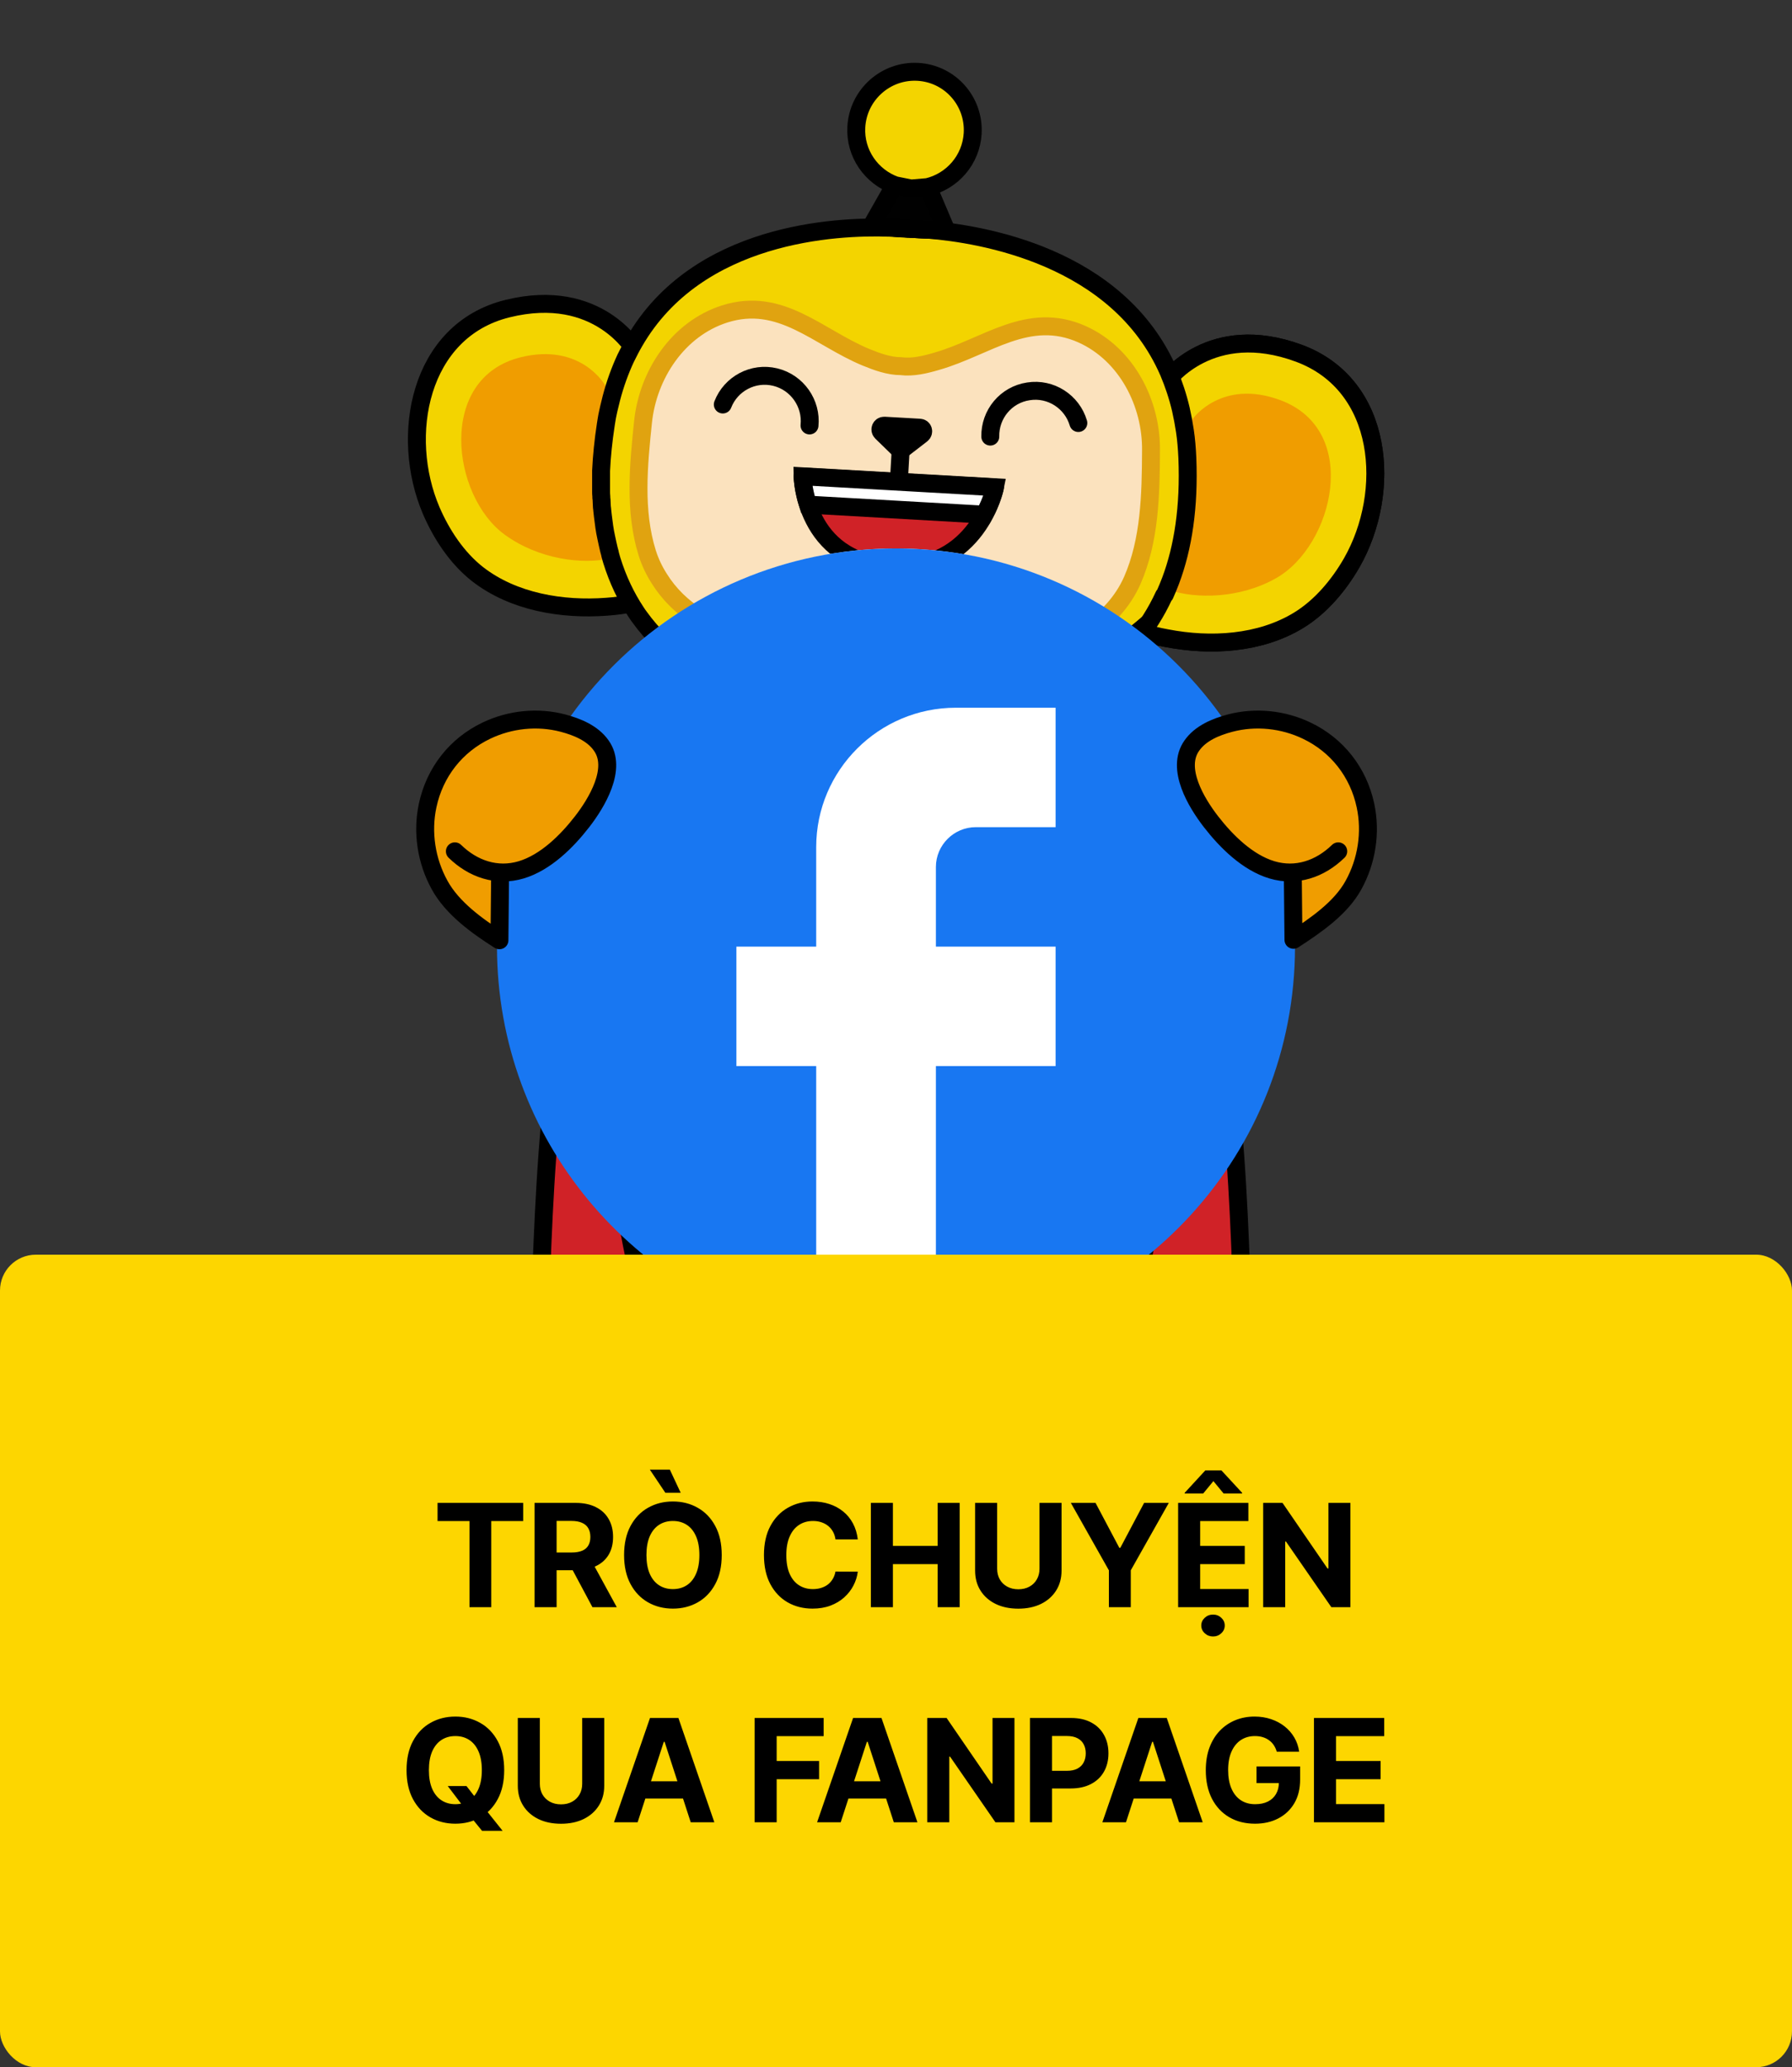 <svg width="300" height="346" viewBox="0 0 300 346" fill="none" xmlns="http://www.w3.org/2000/svg">
<rect x="0" y="0" width="300" height="346" fill="#333333" stroke="none"/>
<g clip-path="url(#clip0_706_1030)">
<g clip-path="url(#clip1_706_1030)">
<mask id="mask0_706_1030" style="mask-type:luminance" maskUnits="userSpaceOnUse" x="10" y="-15" width="280" height="280">
<path d="M289.94 -14.88H10.06V265H289.94V-14.88Z" fill="white"/>
</mask>
<g mask="url(#mask0_706_1030)">
<path d="M209.185 228.093C206.834 221.899 209.185 192.269 201.834 156.183C194.482 120.097 174.854 116.179 174.854 116.179H123.58C123.58 116.179 103.988 120.097 96.599 156.183C89.248 192.269 91.561 221.861 89.248 228.093H209.185Z" fill="#D02227"/>
</g>
<mask id="mask1_706_1030" style="mask-type:luminance" maskUnits="userSpaceOnUse" x="10" y="-15" width="280" height="280">
<path d="M289.94 -14.88H10.06V265H289.94V-14.88Z" fill="white"/>
</mask>
<g mask="url(#mask1_706_1030)">
<path d="M209.185 228.093C206.834 221.899 209.185 192.269 201.834 156.183C194.482 120.097 174.854 116.179 174.854 116.179H123.58C123.58 116.179 103.988 120.097 96.599 156.183C89.248 192.269 91.561 221.861 89.248 228.093H209.185Z" stroke="black" stroke-width="3" stroke-miterlimit="10" stroke-linejoin="round"/>
</g>
<mask id="mask2_706_1030" style="mask-type:luminance" maskUnits="userSpaceOnUse" x="10" y="-15" width="280" height="280">
<path d="M289.94 -14.88H10.06V265H289.94V-14.88Z" fill="white"/>
</mask>
<g mask="url(#mask2_706_1030)">
<path d="M176.234 116.813C178.958 117.036 181.085 120.246 182.466 122.261C184.369 125.06 185.937 128.082 187.206 131.18C193.736 147.375 194.93 165.101 194.296 182.379C194.296 182.454 194.296 182.566 194.296 182.64C194.221 184.767 194.109 186.857 194.035 188.984C193.549 200.963 191.161 212.643 188.213 224.249C187.691 226.302 187.168 228.13 186.646 229.772C185.899 232.123 185.228 234.026 184.668 235.444C183.959 237.198 182.28 238.355 180.376 238.355H157.837C155.859 238.355 154.18 236.862 153.956 234.922C153.844 233.877 153.695 232.683 153.508 231.302C153.247 229.212 150.373 196.298 150.373 196.298V196.261H147.351V196.298C147.351 196.298 144.925 224.025 144.328 230.183C144.291 230.742 144.216 231.116 144.216 231.302C144.029 232.683 143.88 233.877 143.768 234.922C143.544 236.9 141.865 238.355 139.887 238.355H117.31C115.407 238.355 113.69 237.198 113.019 235.444C112.459 234.026 111.787 232.123 111.041 229.772C110.929 229.362 110.78 228.951 110.668 228.541C110.295 227.235 109.884 225.816 109.474 224.249C105.816 209.919 102.756 195.813 102.98 180.961C103.242 164.877 103.876 147.786 110.817 132.971C113.952 126.291 118.766 116.85 125.147 116.215C125.147 116.178 176.234 116.813 176.234 116.813Z" fill="#F3D400"/>
</g>
<mask id="mask3_706_1030" style="mask-type:luminance" maskUnits="userSpaceOnUse" x="10" y="-15" width="280" height="280">
<path d="M289.94 -14.88H10.06V265H289.94V-14.88Z" fill="white"/>
</mask>
<g mask="url(#mask3_706_1030)">
<path d="M144.328 230.146C144.29 230.705 144.216 231.079 144.216 231.265C144.029 232.646 143.88 233.84 143.768 234.885C143.544 236.863 141.865 238.318 139.887 238.318H117.31C115.407 238.318 113.69 237.161 113.018 235.407C112.459 233.989 111.787 232.086 111.041 229.735C110.929 229.325 110.779 228.914 110.667 228.504C112.608 227.048 116.862 225.22 125.856 225.22C135.633 225.22 141.454 228.13 144.328 230.146Z" fill="#F09E00"/>
</g>
<mask id="mask4_706_1030" style="mask-type:luminance" maskUnits="userSpaceOnUse" x="10" y="-15" width="280" height="280">
<path d="M289.94 -14.88H10.06V265H289.94V-14.88Z" fill="white"/>
</mask>
<g mask="url(#mask4_706_1030)">
<path d="M153.508 230.146C153.545 230.705 153.62 231.079 153.62 231.265C153.806 232.646 153.956 233.84 154.068 234.885C154.291 236.863 155.971 238.318 157.949 238.318H180.526C182.429 238.318 184.145 237.161 184.817 235.407C185.377 233.989 186.049 232.086 186.795 229.735C186.907 229.325 187.056 228.914 187.168 228.504C185.228 227.048 180.973 225.22 171.98 225.22C162.165 225.22 156.381 228.13 153.508 230.146Z" fill="#F09E00"/>
</g>
<mask id="mask5_706_1030" style="mask-type:luminance" maskUnits="userSpaceOnUse" x="10" y="-15" width="280" height="280">
<path d="M289.94 -14.88H10.06V265H289.94V-14.88Z" fill="white"/>
</mask>
<g mask="url(#mask5_706_1030)">
<path d="M176.234 116.813C178.958 117.036 181.085 120.246 182.466 122.261C184.369 125.06 185.937 128.082 187.206 131.18C193.736 147.375 194.93 165.101 194.296 182.379C194.296 182.454 194.296 182.566 194.296 182.64C194.221 184.767 194.109 186.857 194.035 188.984C193.549 200.963 191.161 212.643 188.213 224.249C187.691 226.302 187.168 228.13 186.646 229.772C185.899 232.123 185.228 234.026 184.668 235.444C183.959 237.198 182.28 238.355 180.376 238.355H157.837C155.859 238.355 154.18 236.862 153.956 234.922C153.844 233.877 153.695 232.683 153.508 231.302C153.247 229.212 150.373 196.298 150.373 196.298V196.261H147.351V196.298C147.351 196.298 144.925 224.025 144.328 230.183C144.291 230.742 144.216 231.116 144.216 231.302C144.029 232.683 143.88 233.877 143.768 234.922C143.544 236.9 141.865 238.355 139.887 238.355H117.31C115.407 238.355 113.69 237.198 113.019 235.444C112.459 234.026 111.787 232.123 111.041 229.772C110.929 229.362 110.78 228.951 110.668 228.541C110.295 227.235 109.884 225.816 109.474 224.249C105.816 209.919 102.756 195.813 102.98 180.961C103.242 164.877 103.876 147.786 110.817 132.971C113.952 126.291 118.766 116.85 125.147 116.215C125.147 116.178 176.234 116.813 176.234 116.813Z" stroke="black" stroke-width="3" stroke-miterlimit="10" stroke-linecap="round" stroke-linejoin="round"/>
</g>
<mask id="mask6_706_1030" style="mask-type:luminance" maskUnits="userSpaceOnUse" x="10" y="-15" width="280" height="280">
<path d="M289.94 -14.88H10.06V265H289.94V-14.88Z" fill="white"/>
</mask>
<g mask="url(#mask6_706_1030)">
<path d="M156.792 134.353H140.932C136.715 134.353 133.245 137.786 133.245 142.04V157.9C133.245 162.117 136.678 165.587 140.932 165.587H156.792C161.009 165.587 164.479 162.154 164.479 157.9V142.04C164.479 137.823 161.009 134.353 156.792 134.353Z" fill="black"/>
</g>
<mask id="mask7_706_1030" style="mask-type:luminance" maskUnits="userSpaceOnUse" x="10" y="-15" width="280" height="280">
<path d="M289.94 -14.88H10.06V265H289.94V-14.88Z" fill="white"/>
</mask>
<g mask="url(#mask7_706_1030)">
<path d="M152.799 140.174C152.538 138.942 151.306 138.196 150.112 138.457L142.91 140.025C141.678 140.286 140.932 141.517 141.193 142.711L143.395 152.824L143.88 152.862C144.029 152.712 144.216 152.601 144.365 152.451C145.559 151.369 145.746 150.026 146.119 148.57C146.455 147.301 147.276 146.145 147.425 144.839C147.462 144.428 147.5 144.018 147.462 143.607C147.425 143.42 147.276 143.047 147.35 142.861C147.649 142.226 148.209 142.599 148.545 142.935C149.627 143.98 149.179 145.51 148.918 146.816C148.806 147.413 148.619 147.824 149.328 147.861C149.328 147.861 150.336 147.899 150.373 147.899C150.896 147.936 151.306 147.637 151.866 147.749C152.239 147.824 152.65 148.011 152.836 148.309C153.023 148.608 152.985 148.906 153.06 149.242C153.135 149.727 153.582 149.951 153.657 150.473C153.694 150.809 153.471 151.033 153.545 151.332C153.582 151.63 153.806 151.929 153.806 152.265C153.806 152.526 153.769 152.638 153.62 152.824C153.433 153.048 153.433 153.123 153.471 153.384C153.62 154.28 152.612 154.728 151.866 154.989C150.709 155.362 149.627 155.511 148.507 155.922L148.433 155.959C147.798 156.444 147.574 156.705 147.015 157.265L147.239 158.086L144.925 159.803C145.186 161.034 146.418 161.781 147.612 161.519L154.814 159.952C156.045 159.691 156.792 158.497 156.531 157.265L152.799 140.174Z" fill="#F9D800"/>
</g>
<mask id="mask8_706_1030" style="mask-type:luminance" maskUnits="userSpaceOnUse" x="10" y="-15" width="280" height="280">
<path d="M289.94 -14.88H10.06V265H289.94V-14.88Z" fill="white"/>
</mask>
<g mask="url(#mask8_706_1030)">
<path d="M151.679 159.28C151.642 159.616 151.344 159.877 151.008 159.84C150.672 159.802 150.411 159.504 150.448 159.168C150.485 158.832 150.784 158.571 151.12 158.608C151.455 158.645 151.717 158.944 151.679 159.28Z" fill="#232020"/>
</g>
<mask id="mask9_706_1030" style="mask-type:luminance" maskUnits="userSpaceOnUse" x="10" y="-15" width="280" height="280">
<path d="M289.94 -14.88H10.06V265H289.94V-14.88Z" fill="white"/>
</mask>
<g mask="url(#mask9_706_1030)">
<path d="M143.246 195.553C143.246 195.553 144.925 196.262 148.918 196.262C152.911 196.262 154.478 195.553 154.478 195.553" stroke="black" stroke-width="3" stroke-miterlimit="10" stroke-linecap="round" stroke-linejoin="round"/>
</g>
<mask id="mask10_706_1030" style="mask-type:luminance" maskUnits="userSpaceOnUse" x="10" y="-15" width="280" height="280">
<path d="M289.94 -14.88H10.06V265H289.94V-14.88Z" fill="white"/>
</mask>
<g mask="url(#mask10_706_1030)">
<path d="M190.9 105.692C192.318 106.177 193.811 106.551 195.303 106.812C202.618 108.23 210.902 107.782 217.395 103.826C221.127 101.55 224.15 97.93 226.314 94.161C233.031 82.369 231.8 64.419 217.433 59.12C202.655 53.672 195.378 63.71 195.378 63.71L196.348 87.407L190.9 105.692Z" fill="#F3D400"/>
</g>
<mask id="mask11_706_1030" style="mask-type:luminance" maskUnits="userSpaceOnUse" x="10" y="-15" width="280" height="280">
<path d="M289.94 -14.88H10.06V265H289.94V-14.88Z" fill="white"/>
</mask>
<g mask="url(#mask11_706_1030)">
<path d="M190.9 105.692C192.318 106.177 193.811 106.551 195.303 106.812C202.618 108.23 210.902 107.782 217.395 103.826C221.127 101.55 224.15 97.93 226.314 94.161C233.031 82.369 231.8 64.419 217.433 59.12C202.655 53.672 195.378 63.71 195.378 63.71L196.348 87.407L190.9 105.692Z" stroke="black" stroke-width="3" stroke-miterlimit="10" stroke-linecap="round" stroke-linejoin="round"/>
</g>
<mask id="mask12_706_1030" style="mask-type:luminance" maskUnits="userSpaceOnUse" x="10" y="-15" width="280" height="280">
<path d="M289.94 -14.88H10.06V265H289.94V-14.88Z" fill="white"/>
</mask>
<g mask="url(#mask12_706_1030)">
<path d="M190.9 105.692C192.318 106.177 193.811 106.551 195.303 106.812C202.618 108.23 210.902 107.782 217.395 103.826C221.127 101.55 224.15 97.93 226.314 94.161C233.031 82.369 231.8 64.419 217.433 59.12C202.655 53.672 195.378 63.71 195.378 63.71L196.348 87.407L190.9 105.692Z" fill="#F3D400"/>
</g>
<mask id="mask13_706_1030" style="mask-type:luminance" maskUnits="userSpaceOnUse" x="10" y="-15" width="280" height="280">
<path d="M289.94 -14.88H10.06V265H289.94V-14.88Z" fill="white"/>
</mask>
<g mask="url(#mask13_706_1030)">
<path d="M190.9 105.692C192.318 106.177 193.811 106.551 195.303 106.812C202.618 108.23 210.902 107.782 217.395 103.826C221.127 101.55 224.15 97.93 226.314 94.161C233.031 82.369 231.8 64.419 217.433 59.12C202.655 53.672 195.378 63.71 195.378 63.71L196.348 87.407L190.9 105.692Z" stroke="black" stroke-width="3" stroke-miterlimit="10" stroke-linecap="round" stroke-linejoin="round"/>
</g>
<mask id="mask14_706_1030" style="mask-type:luminance" maskUnits="userSpaceOnUse" x="10" y="-15" width="280" height="280">
<path d="M289.94 -14.88H10.06V265H289.94V-14.88Z" fill="white"/>
</mask>
<g mask="url(#mask14_706_1030)">
<path d="M193.699 95.766C193.288 97.147 194.259 98.267 195.639 98.715C200.155 100.282 207.581 100.207 213.626 96.774C223.217 91.363 227.956 71.995 214.298 66.957C204.595 63.375 199.781 69.98 199.781 69.98C199.781 69.98 197.393 72.742 198.587 77.481C199.632 81.66 195.602 89.348 193.699 95.766Z" fill="#F09D00"/>
</g>
<mask id="mask15_706_1030" style="mask-type:luminance" maskUnits="userSpaceOnUse" x="10" y="-15" width="280" height="280">
<path d="M289.94 -14.88H10.06V265H289.94V-14.88Z" fill="white"/>
</mask>
<g mask="url(#mask15_706_1030)">
<path d="M106.077 100.916C104.585 101.251 103.092 101.438 101.562 101.55C94.136 102.11 85.963 100.766 79.955 96.102C76.522 93.415 73.91 89.459 72.193 85.466C66.857 73.002 70.104 55.314 84.956 51.657C100.219 47.888 106.339 58.672 106.339 58.672L102.719 82.108L106.077 100.916Z" fill="#F3D400"/>
</g>
<mask id="mask16_706_1030" style="mask-type:luminance" maskUnits="userSpaceOnUse" x="10" y="-15" width="280" height="280">
<path d="M289.94 -14.88H10.06V265H289.94V-14.88Z" fill="white"/>
</mask>
<g mask="url(#mask16_706_1030)">
<path d="M106.077 100.916C104.585 101.251 103.092 101.438 101.562 101.55C94.136 102.11 85.963 100.766 79.955 96.102C76.522 93.415 73.91 89.459 72.193 85.466C66.857 73.002 70.104 55.314 84.956 51.657C100.219 47.888 106.339 58.672 106.339 58.672L102.719 82.108L106.077 100.916Z" stroke="black" stroke-width="3" stroke-miterlimit="10" stroke-linecap="round" stroke-linejoin="round"/>
</g>
<mask id="mask17_706_1030" style="mask-type:luminance" maskUnits="userSpaceOnUse" x="10" y="-15" width="280" height="280">
<path d="M289.94 -14.88H10.06V265H289.94V-14.88Z" fill="white"/>
</mask>
<g mask="url(#mask17_706_1030)">
<path d="M104.398 90.728C104.66 92.146 103.54 93.117 102.159 93.452C97.495 94.535 90.143 93.602 84.508 89.497C75.59 83.041 73.089 63.263 87.195 59.792C97.234 57.329 101.264 64.419 101.264 64.419C101.264 64.419 103.316 67.442 101.637 71.995C100.107 76.025 103.242 84.123 104.398 90.728Z" fill="#F09D00"/>
</g>
<mask id="mask18_706_1030" style="mask-type:luminance" maskUnits="userSpaceOnUse" x="10" y="-15" width="280" height="280">
<path d="M289.94 -14.88H10.06V265H289.94V-14.88Z" fill="white"/>
</mask>
<g mask="url(#mask18_706_1030)">
<path d="M198.774 76.585C198.699 75.018 198.587 73.525 198.363 72.07C197.841 68.413 196.908 65.166 195.639 62.255C187.168 42.776 164.106 39.156 155.449 38.447H155.411L152.314 38.298H152.277C152.202 38.298 152.127 38.298 152.127 38.298C152.127 38.298 152.09 38.298 152.053 38.298H152.015L148.918 38.111H148.769C140.111 37.812 116.788 38.857 106.19 57.218C105.667 58.113 105.219 59.009 104.734 59.979C103.801 61.994 102.98 64.233 102.346 66.659C102.197 67.219 102.085 67.778 101.936 68.338C101.898 68.562 101.824 68.786 101.786 69.01C101.674 69.458 101.6 69.943 101.525 70.391C101.488 70.614 101.45 70.876 101.413 71.1C101.003 73.786 100.741 76.361 100.629 78.787C100.629 78.974 100.629 79.16 100.629 79.347C100.629 79.571 100.629 79.794 100.629 79.981C100.629 80.018 100.629 80.056 100.629 80.093C100.629 80.392 100.629 80.69 100.629 80.951C100.629 81.362 100.629 81.772 100.629 82.183C100.629 82.481 100.629 82.78 100.667 83.078C100.667 83.265 100.667 83.414 100.704 83.601C100.704 83.862 100.741 84.123 100.741 84.422C100.741 84.72 100.779 85.019 100.816 85.28C100.816 85.317 100.816 85.317 100.816 85.355C100.853 85.691 100.891 86.026 100.928 86.362C101.077 87.594 101.226 88.788 101.488 89.945C101.525 90.131 101.562 90.281 101.6 90.467C101.637 90.654 101.674 90.803 101.712 90.99C101.786 91.326 101.861 91.624 101.936 91.96C101.936 91.997 101.973 92.035 101.973 92.109C102.047 92.37 102.122 92.594 102.159 92.856C102.234 93.191 102.346 93.49 102.421 93.788C103.428 97.035 104.809 99.909 106.488 102.446C106.675 102.745 106.861 103.006 107.085 103.304C111.302 109.126 117.236 113.156 123.915 115.843C126.528 116.888 129.214 117.746 131.976 118.418C137.051 119.649 142.35 120.321 147.425 120.62C152.612 120.918 157.986 120.844 163.285 120.135C164.853 119.948 166.42 119.687 167.95 119.351C168.622 119.202 169.293 119.052 169.928 118.903C170.301 118.828 170.637 118.716 171.01 118.605C178.175 116.664 184.743 113.268 189.669 107.708C189.818 107.521 189.967 107.372 190.116 107.185C192.467 104.424 194.408 101.14 195.863 97.296C198.065 91.587 199.11 84.795 198.774 76.585Z" fill="#F3D400"/>
</g>
<mask id="mask19_706_1030" style="mask-type:luminance" maskUnits="userSpaceOnUse" x="10" y="-15" width="280" height="280">
<path d="M289.94 -14.88H10.06V265H289.94V-14.88Z" fill="white"/>
</mask>
<g mask="url(#mask19_706_1030)">
<path d="M195.005 99.535C195.341 98.789 195.677 97.968 195.975 97.184C198.065 91.624 199.11 84.832 198.774 76.623C198.699 75.055 198.587 73.562 198.363 72.107C198.177 70.876 197.953 69.681 197.692 68.525C197.169 66.286 196.46 64.196 195.639 62.255C187.168 42.776 164.106 39.156 155.449 38.447H155.411L152.314 38.298H152.277C152.202 38.298 152.127 38.298 152.127 38.298C152.127 38.298 152.09 38.298 152.053 38.298H152.015L148.918 38.111H148.769C140.111 37.812 116.788 38.857 106.19 57.218C105.667 58.113 105.219 59.009 104.734 59.979C103.801 61.994 102.98 64.233 102.346 66.659C102.197 67.219 102.085 67.778 101.936 68.338C101.898 68.562 101.824 68.786 101.786 69.01C101.674 69.458 101.6 69.943 101.525 70.391C101.488 70.614 101.45 70.876 101.413 71.1C101.003 73.786 100.741 76.361 100.629 78.787C100.629 78.974 100.629 79.16 100.629 79.347C100.629 79.571 100.629 79.794 100.629 79.981C100.629 80.018 100.629 80.056 100.629 80.093C100.629 80.392 100.629 80.69 100.629 80.951C100.629 81.362 100.629 81.772 100.629 82.183C100.629 82.481 100.629 82.78 100.667 83.078C100.667 83.265 100.667 83.414 100.704 83.601C100.704 83.862 100.741 84.161 100.741 84.422C100.741 84.72 100.779 85.019 100.816 85.28C100.816 85.317 100.816 85.317 100.816 85.355C100.853 85.691 100.891 86.026 100.928 86.362C101.077 87.594 101.226 88.788 101.488 89.945C101.525 90.131 101.562 90.281 101.6 90.467C101.637 90.654 101.674 90.803 101.712 90.99C101.786 91.326 101.861 91.624 101.936 91.96C101.936 91.997 101.973 92.035 101.973 92.109C102.047 92.37 102.122 92.594 102.159 92.856C102.234 93.191 102.346 93.49 102.421 93.788C103.428 97.035 104.809 99.909 106.488 102.446C106.675 102.745 106.861 103.006 107.085 103.304C111.302 109.126 117.236 113.156 123.915 115.843C126.528 116.888 129.214 117.746 131.976 118.418C137.051 119.649 142.35 120.321 147.425 120.62C152.612 120.918 157.986 120.844 163.285 120.135C164.853 119.948 166.42 119.687 167.95 119.351C168.622 119.202 169.293 119.052 169.928 118.903C170.301 118.828 170.674 118.716 171.01 118.605C178.175 116.664 184.743 113.268 189.669 107.708C189.818 107.521 189.967 107.372 190.116 107.185C191.945 105.021 193.55 102.521 194.856 99.685" stroke="black" stroke-width="3" stroke-miterlimit="10" stroke-linecap="round" stroke-linejoin="round"/>
</g>
<mask id="mask20_706_1030" style="mask-type:luminance" maskUnits="userSpaceOnUse" x="10" y="-15" width="280" height="280">
<path d="M289.94 -14.88H10.06V265H289.94V-14.88Z" fill="white"/>
</mask>
<g mask="url(#mask20_706_1030)">
<path d="M189.557 97.147C186.385 104.312 178.623 109.051 170.749 108.715C162.39 108.342 156.941 100.505 148.657 100.02C140.41 99.573 134.103 106.737 125.744 106.178C119.475 105.73 113.653 102.11 110.369 96.848C109.511 95.505 108.839 94.087 108.354 92.557C106.152 85.541 106.899 77.854 107.645 70.652C108.466 62.703 113.504 55.053 121.303 52.553C130.707 49.567 136.939 56.471 144.962 59.792C146.791 60.539 148.806 61.285 150.821 61.285C152.799 61.546 154.926 61.024 156.829 60.464C165.188 58.076 172.129 51.918 181.16 55.949C188.624 59.307 192.803 67.517 192.691 75.466C192.654 82.742 192.505 90.43 189.557 97.147Z" fill="#FBE2BE"/>
</g>
<mask id="mask21_706_1030" style="mask-type:luminance" maskUnits="userSpaceOnUse" x="10" y="-15" width="280" height="280">
<path d="M289.94 -14.88H10.06V265H289.94V-14.88Z" fill="white"/>
</mask>
<g mask="url(#mask21_706_1030)">
<path d="M189.557 97.147C186.385 104.312 178.623 109.051 170.749 108.715C162.39 108.342 156.941 100.505 148.657 100.02C140.41 99.573 134.103 106.737 125.744 106.178C119.475 105.73 113.653 102.11 110.369 96.848C109.511 95.505 108.839 94.087 108.354 92.557C106.152 85.541 106.899 77.854 107.645 70.652C108.466 62.703 113.504 55.053 121.303 52.553C130.707 49.567 136.939 56.471 144.962 59.792C146.791 60.539 148.806 61.285 150.821 61.285C152.799 61.546 154.926 61.024 156.829 60.464C165.188 58.076 172.129 51.918 181.16 55.949C188.624 59.307 192.803 67.517 192.691 75.466C192.654 82.742 192.505 90.43 189.557 97.147Z" stroke="#E0A310" stroke-width="3" stroke-miterlimit="10" stroke-linecap="round" stroke-linejoin="round"/>
</g>
<mask id="mask22_706_1030" style="mask-type:luminance" maskUnits="userSpaceOnUse" x="10" y="-15" width="280" height="280">
<path d="M289.94 -14.88H10.06V265H289.94V-14.88Z" fill="white"/>
</mask>
<g mask="url(#mask22_706_1030)">
<path d="M152.052 38.26L148.955 38.073C150.634 38.148 151.754 38.26 152.052 38.26Z" stroke="black" stroke-width="3" stroke-miterlimit="10"/>
</g>
<mask id="mask23_706_1030" style="mask-type:luminance" maskUnits="userSpaceOnUse" x="10" y="-15" width="280" height="280">
<path d="M289.94 -14.88H10.06V265H289.94V-14.88Z" fill="white"/>
</mask>
<g mask="url(#mask23_706_1030)">
<path d="M155.411 38.446L152.314 38.297C152.724 38.297 153.807 38.297 155.411 38.446Z" stroke="black" stroke-width="3" stroke-miterlimit="10"/>
</g>
<mask id="mask24_706_1030" style="mask-type:luminance" maskUnits="userSpaceOnUse" x="10" y="-15" width="280" height="280">
<path d="M289.94 -14.88H10.06V265H289.94V-14.88Z" fill="white"/>
</mask>
<g mask="url(#mask24_706_1030)">
<path d="M162.837 22.326C162.576 26.766 159.404 30.349 155.262 31.319L152.612 31.543H152.5L149.888 31.02C145.895 29.602 143.096 25.684 143.358 21.243C143.656 15.87 148.284 11.727 153.657 12.026C159.031 12.325 163.136 16.915 162.837 22.326Z" fill="#F3D400"/>
</g>
<mask id="mask25_706_1030" style="mask-type:luminance" maskUnits="userSpaceOnUse" x="10" y="-15" width="280" height="280">
<path d="M289.94 -14.88H10.06V265H289.94V-14.88Z" fill="white"/>
</mask>
<g mask="url(#mask25_706_1030)">
<path d="M149.851 30.983L152.463 31.506C151.567 31.468 150.672 31.282 149.851 30.983Z" stroke="black" stroke-width="3" stroke-miterlimit="10"/>
</g>
<mask id="mask26_706_1030" style="mask-type:luminance" maskUnits="userSpaceOnUse" x="10" y="-15" width="280" height="280">
<path d="M289.94 -14.88H10.06V265H289.94V-14.88Z" fill="white"/>
</mask>
<g mask="url(#mask26_706_1030)">
<path d="M155.225 31.281C154.366 31.468 153.471 31.543 152.575 31.505L155.225 31.281Z" stroke="black" stroke-width="3" stroke-miterlimit="10"/>
</g>
<mask id="mask27_706_1030" style="mask-type:luminance" maskUnits="userSpaceOnUse" x="10" y="-15" width="280" height="280">
<path d="M289.94 -14.88H10.06V265H289.94V-14.88Z" fill="white"/>
</mask>
<g mask="url(#mask27_706_1030)">
<path d="M158.434 38.596L155.486 38.447H155.411L152.314 38.298L152.053 38.26L148.955 38.074H148.843L145.858 37.887L149.776 30.983H149.851L152.463 31.506H152.575L155.225 31.282H155.262H155.337L158.434 38.596Z" fill="#010101"/>
</g>
<mask id="mask28_706_1030" style="mask-type:luminance" maskUnits="userSpaceOnUse" x="10" y="-15" width="280" height="280">
<path d="M289.94 -14.88H10.06V265H289.94V-14.88Z" fill="white"/>
</mask>
<g mask="url(#mask28_706_1030)">
<path d="M158.434 38.596L155.486 38.447H155.411L152.314 38.298L152.053 38.26L148.955 38.074H148.843L145.858 37.887L149.776 30.983H149.851L152.463 31.506H152.575L155.225 31.282H155.262H155.337L158.434 38.596Z" stroke="black" stroke-width="3" stroke-miterlimit="10"/>
</g>
<mask id="mask29_706_1030" style="mask-type:luminance" maskUnits="userSpaceOnUse" x="10" y="-15" width="280" height="280">
<path d="M289.94 -14.88H10.06V265H289.94V-14.88Z" fill="white"/>
</mask>
<g mask="url(#mask29_706_1030)">
<path d="M162.837 22.326C162.576 26.766 159.404 30.349 155.262 31.319L152.612 31.543H152.5L149.888 31.02C145.895 29.602 143.096 25.684 143.358 21.243C143.656 15.87 148.284 11.727 153.657 12.026C159.031 12.325 163.136 16.915 162.837 22.326Z" fill="#F3D400"/>
</g>
<mask id="mask30_706_1030" style="mask-type:luminance" maskUnits="userSpaceOnUse" x="10" y="-15" width="280" height="280">
<path d="M289.94 -14.88H10.06V265H289.94V-14.88Z" fill="white"/>
</mask>
<g mask="url(#mask30_706_1030)">
<path d="M162.837 22.326C162.576 26.766 159.404 30.349 155.262 31.319L152.612 31.543H152.5L149.888 31.02C145.895 29.602 143.096 25.684 143.358 21.243C143.656 15.87 148.284 11.727 153.657 12.026C159.031 12.325 163.136 16.915 162.837 22.326Z" stroke="black" stroke-width="3" stroke-miterlimit="10" stroke-linecap="round" stroke-linejoin="round"/>
</g>
<mask id="mask31_706_1030" style="mask-type:luminance" maskUnits="userSpaceOnUse" x="10" y="-15" width="280" height="280">
<path d="M289.94 -14.88H10.06V265H289.94V-14.88Z" fill="white"/>
</mask>
<g mask="url(#mask31_706_1030)">
<path d="M155.635 112.521C155.523 113.379 155.038 114.088 154.404 114.574C153.769 115.059 152.948 115.283 152.09 115.171L144.141 114.051C142.425 113.79 141.231 112.223 141.492 110.506C141.604 109.648 142.089 108.939 142.723 108.454C143.358 107.968 144.179 107.745 145.037 107.856L152.986 108.976C154.702 109.2 155.896 110.805 155.635 112.521Z" fill="black"/>
</g>
<mask id="mask32_706_1030" style="mask-type:luminance" maskUnits="userSpaceOnUse" x="10" y="-15" width="280" height="280">
<path d="M289.94 -14.88H10.06V265H289.94V-14.88Z" fill="white"/>
</mask>
<g mask="url(#mask32_706_1030)">
<path d="M150.485 112.074C150.485 112.074 165.3 114.164 169.89 113.828C174.48 113.492 180.75 114.238 192.281 104.274" stroke="black" stroke-width="3" stroke-miterlimit="10" stroke-linecap="round" stroke-linejoin="round"/>
</g>
<mask id="mask33_706_1030" style="mask-type:luminance" maskUnits="userSpaceOnUse" x="10" y="-15" width="280" height="280">
<path d="M289.94 -14.88H10.06V265H289.94V-14.88Z" fill="white"/>
</mask>
<g mask="url(#mask33_706_1030)">
<path d="M154.292 72.704L151.194 75.092C150.933 75.279 150.597 75.279 150.373 75.055L147.574 72.331C147.164 71.92 147.463 71.211 148.06 71.249L153.956 71.584C154.553 71.584 154.777 72.331 154.292 72.704Z" fill="black"/>
</g>
<mask id="mask34_706_1030" style="mask-type:luminance" maskUnits="userSpaceOnUse" x="10" y="-15" width="280" height="280">
<path d="M289.94 -14.88H10.06V265H289.94V-14.88Z" fill="white"/>
</mask>
<g mask="url(#mask34_706_1030)">
<path d="M154.292 72.704L151.194 75.092C150.933 75.279 150.597 75.279 150.373 75.055L147.574 72.331C147.164 71.92 147.463 71.211 148.06 71.249L153.956 71.584C154.553 71.584 154.777 72.331 154.292 72.704Z" stroke="black" stroke-width="3" stroke-miterlimit="10"/>
</g>
<mask id="mask35_706_1030" style="mask-type:luminance" maskUnits="userSpaceOnUse" x="10" y="-15" width="280" height="280">
<path d="M289.94 -14.88H10.06V265H289.94V-14.88Z" fill="white"/>
</mask>
<g mask="url(#mask35_706_1030)">
<path d="M150.784 75.241L150.261 84.384" stroke="black" stroke-width="3" stroke-miterlimit="10" stroke-linecap="round"/>
</g>
<mask id="mask36_706_1030" style="mask-type:luminance" maskUnits="userSpaceOnUse" x="10" y="-15" width="280" height="280">
<path d="M289.94 -14.88H10.06V265H289.94V-14.88Z" fill="white"/>
</mask>
<g mask="url(#mask36_706_1030)">
<path d="M121.004 67.704C122.348 64.233 126.08 62.218 129.774 63.114C133.468 64.009 135.894 67.517 135.521 71.212" stroke="black" stroke-width="3" stroke-miterlimit="10" stroke-linecap="round"/>
</g>
<mask id="mask37_706_1030" style="mask-type:luminance" maskUnits="userSpaceOnUse" x="10" y="-15" width="280" height="280">
<path d="M289.94 -14.88H10.06V265H289.94V-14.88Z" fill="white"/>
</mask>
<g mask="url(#mask37_706_1030)">
<path d="M165.785 73.077C165.711 69.346 168.397 66.061 172.166 65.502C175.936 64.905 179.481 67.256 180.526 70.801" stroke="black" stroke-width="3" stroke-miterlimit="10" stroke-linecap="round"/>
</g>
<mask id="mask38_706_1030" style="mask-type:luminance" maskUnits="userSpaceOnUse" x="10" y="-15" width="280" height="280">
<path d="M289.94 -14.88H10.06V265H289.94V-14.88Z" fill="white"/>
</mask>
<g mask="url(#mask38_706_1030)">
<path d="M134.364 79.757L166.569 81.585C166.569 81.585 163.696 95.654 149.142 94.833C134.625 93.975 134.364 79.757 134.364 79.757Z" fill="#D02227"/>
</g>
<mask id="mask39_706_1030" style="mask-type:luminance" maskUnits="userSpaceOnUse" x="10" y="-15" width="280" height="280">
<path d="M289.94 -14.88H10.06V265H289.94V-14.88Z" fill="white"/>
</mask>
<g mask="url(#mask39_706_1030)">
<path d="M134.364 79.757L166.569 81.585C166.569 81.585 163.696 95.654 149.142 94.833C134.625 93.975 134.364 79.757 134.364 79.757Z" stroke="black" stroke-width="3" stroke-miterlimit="10" stroke-linejoin="round"/>
</g>
<mask id="mask40_706_1030" style="mask-type:luminance" maskUnits="userSpaceOnUse" x="10" y="-15" width="280" height="280">
<path d="M289.94 -14.88H10.06V265H289.94V-14.88Z" fill="white"/>
</mask>
<g mask="url(#mask40_706_1030)">
<path d="M166.569 81.548C166.569 81.548 166.159 83.638 164.778 86.138L135.26 84.459C134.402 81.809 134.364 79.72 134.364 79.72L166.569 81.548Z" fill="white"/>
</g>
<mask id="mask41_706_1030" style="mask-type:luminance" maskUnits="userSpaceOnUse" x="10" y="-15" width="280" height="280">
<path d="M289.94 -14.88H10.06V265H289.94V-14.88Z" fill="white"/>
</mask>
<g mask="url(#mask41_706_1030)">
<path d="M166.569 81.548C166.569 81.548 166.159 83.638 164.778 86.138L135.26 84.459C134.402 81.809 134.364 79.72 134.364 79.72L166.569 81.548Z" stroke="black" stroke-width="3" stroke-miterlimit="10" stroke-linecap="round"/>
</g>
<circle cx="150" cy="158.273" r="66.477" fill="white"/>
<path d="M216.798 158.439C216.798 121.652 186.873 91.796 150 91.796C113.128 91.796 83.202 121.652 83.202 158.439C83.202 190.695 106.181 217.552 136.641 223.75V178.432H123.281V158.439H136.641V141.779C136.641 128.916 147.128 118.453 160.02 118.453H176.719V138.446H163.36C159.686 138.446 156.68 141.445 156.68 145.111V158.439H176.719V178.432H156.68V224.75C190.413 221.418 216.798 193.027 216.798 158.439Z" fill="#1877F2"/>
<mask id="mask42_706_1030" style="mask-type:luminance" maskUnits="userSpaceOnUse" x="10" y="-15" width="280" height="280">
<path d="M289.94 -14.88H10.06V265H289.94V-14.88Z" fill="white"/>
</mask>
<g mask="url(#mask42_706_1030)">
<path d="M76.149 142.487C79.172 145.435 83.165 146.816 87.269 145.584C91.337 144.353 94.882 140.845 97.457 137.524C99.883 134.389 103.391 128.642 100.666 124.799C99.211 122.709 96.636 121.664 94.248 121.03C89.994 119.91 85.366 120.395 81.411 122.298C76.335 124.724 72.79 129.239 71.596 134.8C70.626 139.315 71.372 144.129 73.611 148.159C75.738 152.04 79.955 155.063 83.612 157.377L83.724 146.181" fill="#F09D00"/>
</g>
<mask id="mask43_706_1030" style="mask-type:luminance" maskUnits="userSpaceOnUse" x="10" y="-15" width="280" height="280">
<path d="M289.94 -14.88H10.06V265H289.94V-14.88Z" fill="white"/>
</mask>
<g mask="url(#mask43_706_1030)">
<path d="M76.149 142.487C79.172 145.435 83.165 146.816 87.269 145.584C91.337 144.353 94.882 140.845 97.457 137.524C99.883 134.389 103.391 128.642 100.666 124.799C99.211 122.709 96.636 121.664 94.248 121.03C89.994 119.91 85.366 120.395 81.411 122.298C76.335 124.724 72.79 129.239 71.596 134.8C70.626 139.315 71.372 144.129 73.611 148.159C75.738 152.04 79.955 155.063 83.612 157.377L83.724 146.181" stroke="black" stroke-width="3" stroke-miterlimit="10" stroke-linecap="round" stroke-linejoin="round"/>
</g>
<mask id="mask44_706_1030" style="mask-type:luminance" maskUnits="userSpaceOnUse" x="10" y="-15" width="280" height="280">
<path d="M289.94 -14.88H10.06V265H289.94V-14.88Z" fill="white"/>
</mask>
<g mask="url(#mask44_706_1030)">
<path d="M224.038 142.487C221.015 145.435 217.022 146.816 212.917 145.584C208.849 144.353 205.304 140.845 202.729 137.524C200.304 134.389 196.796 128.642 199.52 124.799C200.976 122.709 203.55 121.664 205.939 121.03C210.193 119.91 214.82 120.395 218.776 122.298C223.851 124.724 227.396 129.239 228.59 134.8C229.561 139.315 228.814 144.129 226.575 148.159C224.448 152.04 220.157 154.951 216.537 157.302L216.425 146.032" fill="#F09D00"/>
</g>
<mask id="mask45_706_1030" style="mask-type:luminance" maskUnits="userSpaceOnUse" x="10" y="-15" width="280" height="280">
<path d="M289.94 -14.88H10.06V265H289.94V-14.88Z" fill="white"/>
</mask>
<g mask="url(#mask45_706_1030)">
<path d="M224.038 142.487C221.015 145.435 217.022 146.816 212.917 145.584C208.849 144.353 205.304 140.845 202.729 137.524C200.304 134.389 196.796 128.642 199.52 124.799C200.976 122.709 203.55 121.664 205.939 121.03C210.193 119.91 214.82 120.395 218.776 122.298C223.851 124.724 227.396 129.239 228.59 134.8C229.561 139.315 228.814 144.129 226.575 148.159C224.448 152.04 220.157 154.951 216.537 157.302L216.425 146.032" stroke="black" stroke-width="3" stroke-miterlimit="10" stroke-linecap="round" stroke-linejoin="round"/>
</g>
</g>
<rect y="210" width="300" height="136" rx="6" fill="#FDD600"/>
<path d="M73.252 254.588V251.545H87.587V254.588H82.243V269H78.596V254.588H73.252ZM89.492 269V251.545H96.378C97.697 251.545 98.822 251.781 99.753 252.253C100.691 252.719 101.404 253.381 101.893 254.239C102.387 255.091 102.634 256.094 102.634 257.247C102.634 258.406 102.384 259.403 101.884 260.239C101.384 261.068 100.66 261.705 99.711 262.148C98.767 262.591 97.626 262.812 96.285 262.812H91.674V259.847H95.688C96.392 259.847 96.978 259.75 97.444 259.557C97.91 259.364 98.256 259.074 98.483 258.688C98.716 258.301 98.833 257.821 98.833 257.247C98.833 256.668 98.716 256.179 98.483 255.781C98.256 255.384 97.907 255.082 97.435 254.878C96.969 254.668 96.381 254.562 95.671 254.562H93.182V269H89.492ZM98.918 261.057L103.256 269H99.182L94.938 261.057H98.918ZM120.826 260.273C120.826 262.176 120.465 263.795 119.743 265.131C119.027 266.466 118.05 267.486 116.812 268.19C115.579 268.889 114.192 269.239 112.652 269.239C111.101 269.239 109.709 268.886 108.476 268.182C107.243 267.477 106.269 266.457 105.553 265.122C104.837 263.787 104.479 262.17 104.479 260.273C104.479 258.369 104.837 256.75 105.553 255.415C106.269 254.08 107.243 253.062 108.476 252.364C109.709 251.659 111.101 251.307 112.652 251.307C114.192 251.307 115.579 251.659 116.812 252.364C118.05 253.062 119.027 254.08 119.743 255.415C120.465 256.75 120.826 258.369 120.826 260.273ZM117.084 260.273C117.084 259.04 116.9 258 116.53 257.153C116.167 256.307 115.652 255.665 114.988 255.227C114.323 254.79 113.544 254.571 112.652 254.571C111.76 254.571 110.982 254.79 110.317 255.227C109.652 255.665 109.135 256.307 108.766 257.153C108.402 258 108.221 259.04 108.221 260.273C108.221 261.506 108.402 262.545 108.766 263.392C109.135 264.239 109.652 264.881 110.317 265.318C110.982 265.756 111.76 265.974 112.652 265.974C113.544 265.974 114.323 265.756 114.988 265.318C115.652 264.881 116.167 264.239 116.53 263.392C116.9 262.545 117.084 261.506 117.084 260.273ZM111.391 249.858L108.792 245.98H112.141L113.956 249.858H111.391ZM143.603 257.656H139.87C139.802 257.173 139.662 256.744 139.452 256.369C139.242 255.989 138.972 255.665 138.642 255.398C138.313 255.131 137.932 254.926 137.5 254.784C137.074 254.642 136.611 254.571 136.111 254.571C135.208 254.571 134.421 254.795 133.75 255.244C133.08 255.687 132.56 256.335 132.191 257.188C131.821 258.034 131.637 259.062 131.637 260.273C131.637 261.517 131.821 262.562 132.191 263.409C132.566 264.256 133.088 264.895 133.759 265.327C134.429 265.759 135.205 265.974 136.086 265.974C136.58 265.974 137.037 265.909 137.458 265.778C137.884 265.648 138.262 265.457 138.591 265.207C138.921 264.952 139.194 264.642 139.409 264.278C139.631 263.915 139.784 263.5 139.87 263.034L143.603 263.051C143.506 263.852 143.265 264.625 142.878 265.369C142.498 266.108 141.983 266.77 141.336 267.355C140.694 267.935 139.927 268.395 139.034 268.736C138.148 269.071 137.145 269.239 136.026 269.239C134.469 269.239 133.077 268.886 131.85 268.182C130.628 267.477 129.662 266.457 128.952 265.122C128.248 263.787 127.895 262.17 127.895 260.273C127.895 258.369 128.253 256.75 128.969 255.415C129.685 254.08 130.657 253.062 131.884 252.364C133.111 251.659 134.492 251.307 136.026 251.307C137.037 251.307 137.975 251.449 138.838 251.733C139.708 252.017 140.478 252.432 141.148 252.977C141.819 253.517 142.364 254.179 142.784 254.963C143.211 255.747 143.483 256.645 143.603 257.656ZM145.793 269V251.545H149.483V258.747H156.975V251.545H160.657V269H156.975V261.79H149.483V269H145.793ZM174.024 251.545H177.715V262.881C177.715 264.153 177.411 265.267 176.803 266.222C176.201 267.176 175.357 267.92 174.272 268.455C173.186 268.983 171.922 269.247 170.479 269.247C169.03 269.247 167.763 268.983 166.678 268.455C165.593 267.92 164.749 267.176 164.147 266.222C163.544 265.267 163.243 264.153 163.243 262.881V251.545H166.934V262.565C166.934 263.23 167.078 263.821 167.368 264.338C167.664 264.855 168.078 265.261 168.613 265.557C169.147 265.852 169.769 266 170.479 266C171.195 266 171.817 265.852 172.345 265.557C172.88 265.261 173.292 264.855 173.581 264.338C173.877 263.821 174.024 263.23 174.024 262.565V251.545ZM179.272 251.545H183.406L187.386 259.062H187.556L191.536 251.545H195.67L189.304 262.83V269H185.639V262.83L179.272 251.545ZM197.23 269V251.545H208.991V254.588H200.92V258.747H208.386V261.79H200.92V265.957H209.025V269H197.23ZM204.849 249.977L203.136 247.898L201.423 249.977H198.329V249.858L201.781 246.108H204.482L207.943 249.858V249.977H204.849ZM203.076 273.901C202.536 273.901 202.073 273.722 201.687 273.364C201.301 273.006 201.107 272.574 201.107 272.068C201.107 271.562 201.301 271.131 201.687 270.773C202.073 270.415 202.536 270.236 203.076 270.236C203.616 270.236 204.076 270.415 204.457 270.773C204.843 271.131 205.036 271.562 205.036 272.068C205.036 272.574 204.843 273.006 204.457 273.364C204.076 273.722 203.616 273.901 203.076 273.901ZM226.068 251.545V269H222.881L215.287 258.014H215.159V269H211.469V251.545H214.708L222.242 262.523H222.395V251.545H226.068ZM74.955 298.932H78.092L79.668 300.96L81.22 302.767L84.143 306.432H80.7L78.688 303.96L77.657 302.494L74.955 298.932ZM84.407 296.273C84.407 298.176 84.046 299.795 83.325 301.131C82.609 302.466 81.632 303.486 80.393 304.19C79.16 304.889 77.774 305.239 76.234 305.239C74.683 305.239 73.291 304.886 72.058 304.182C70.825 303.477 69.85 302.457 69.134 301.122C68.418 299.787 68.061 298.17 68.061 296.273C68.061 294.369 68.418 292.75 69.134 291.415C69.85 290.08 70.825 289.062 72.058 288.364C73.291 287.659 74.683 287.307 76.234 287.307C77.774 287.307 79.16 287.659 80.393 288.364C81.632 289.062 82.609 290.08 83.325 291.415C84.046 292.75 84.407 294.369 84.407 296.273ZM80.666 296.273C80.666 295.04 80.481 294 80.112 293.153C79.748 292.307 79.234 291.665 78.569 291.227C77.904 290.79 77.126 290.571 76.234 290.571C75.342 290.571 74.563 290.79 73.899 291.227C73.234 291.665 72.717 292.307 72.347 293.153C71.984 294 71.802 295.04 71.802 296.273C71.802 297.506 71.984 298.545 72.347 299.392C72.717 300.239 73.234 300.881 73.899 301.318C74.563 301.756 75.342 301.974 76.234 301.974C77.126 301.974 77.904 301.756 78.569 301.318C79.234 300.881 79.748 300.239 80.112 299.392C80.481 298.545 80.666 297.506 80.666 296.273ZM97.466 287.545H101.156V298.881C101.156 300.153 100.852 301.267 100.244 302.222C99.642 303.176 98.798 303.92 97.713 304.455C96.628 304.983 95.364 305.247 93.921 305.247C92.472 305.247 91.205 304.983 90.12 304.455C89.034 303.92 88.191 303.176 87.588 302.222C86.986 301.267 86.685 300.153 86.685 298.881V287.545H90.375V298.565C90.375 299.23 90.52 299.821 90.81 300.338C91.105 300.855 91.52 301.261 92.054 301.557C92.588 301.852 93.21 302 93.921 302C94.636 302 95.259 301.852 95.787 301.557C96.321 301.261 96.733 300.855 97.023 300.338C97.318 299.821 97.466 299.23 97.466 298.565V287.545ZM106.745 305H102.791L108.816 287.545H113.572L119.589 305H115.634L111.262 291.534H111.126L106.745 305ZM106.498 298.139H115.839V301.02H106.498V298.139ZM126.332 305V287.545H137.889V290.588H130.023V294.747H137.122V297.79H130.023V305H126.332ZM140.744 305H136.79L142.815 287.545H147.571L153.588 305H149.634L145.261 291.534H145.125L140.744 305ZM140.497 298.139H149.838V301.02H140.497V298.139ZM169.832 287.545V305H166.645L159.051 294.014H158.923V305H155.233V287.545H158.472L166.006 298.523H166.159V287.545H169.832ZM172.425 305V287.545H179.312C180.636 287.545 181.763 287.798 182.695 288.304C183.627 288.804 184.337 289.5 184.826 290.392C185.32 291.278 185.567 292.301 185.567 293.46C185.567 294.619 185.317 295.642 184.817 296.528C184.317 297.415 183.593 298.105 182.644 298.599C181.701 299.094 180.559 299.341 179.218 299.341H174.829V296.384H178.621C179.332 296.384 179.917 296.261 180.377 296.017C180.843 295.767 181.19 295.423 181.417 294.986C181.65 294.543 181.766 294.034 181.766 293.46C181.766 292.881 181.65 292.375 181.417 291.943C181.19 291.506 180.843 291.168 180.377 290.929C179.911 290.685 179.32 290.562 178.604 290.562H176.116V305H172.425ZM188.501 305H184.547L190.572 287.545H195.328L201.345 305H197.391L193.018 291.534H192.882L188.501 305ZM188.254 298.139H197.595V301.02H188.254V298.139ZM213.743 293.188C213.624 292.773 213.457 292.406 213.241 292.088C213.025 291.764 212.761 291.491 212.448 291.27C212.141 291.043 211.789 290.869 211.391 290.75C210.999 290.631 210.564 290.571 210.087 290.571C209.195 290.571 208.411 290.793 207.735 291.236C207.064 291.679 206.542 292.324 206.167 293.17C205.792 294.011 205.604 295.04 205.604 296.256C205.604 297.472 205.789 298.506 206.158 299.358C206.528 300.21 207.05 300.861 207.726 301.31C208.403 301.753 209.201 301.974 210.121 301.974C210.957 301.974 211.67 301.827 212.261 301.531C212.857 301.23 213.312 300.807 213.624 300.261C213.942 299.716 214.101 299.071 214.101 298.327L214.851 298.438H210.351V295.659H217.655V297.858C217.655 299.392 217.332 300.71 216.684 301.812C216.036 302.909 215.144 303.756 214.008 304.352C212.871 304.943 211.57 305.239 210.104 305.239C208.468 305.239 207.03 304.878 205.792 304.156C204.553 303.429 203.587 302.398 202.894 301.062C202.207 299.722 201.863 298.131 201.863 296.29C201.863 294.875 202.067 293.614 202.476 292.506C202.891 291.392 203.471 290.449 204.215 289.676C204.959 288.903 205.826 288.315 206.814 287.912C207.803 287.509 208.874 287.307 210.028 287.307C211.016 287.307 211.937 287.452 212.789 287.741C213.641 288.026 214.397 288.429 215.056 288.952C215.721 289.474 216.263 290.097 216.684 290.818C217.104 291.534 217.374 292.324 217.493 293.188H213.743ZM219.971 305V287.545H231.733V290.588H223.662V294.747H231.128V297.79H223.662V301.957H231.767V305H219.971Z" fill="black"/>
</g>
<defs>
<clipPath id="clip0_706_1030">
<rect width="300" height="346" fill="white"/>
</clipPath>
<clipPath id="clip1_706_1030">
<rect width="279.88" height="279.88" fill="white" transform="translate(10.06 -14.88)"/>
</clipPath>
</defs>
</svg>
